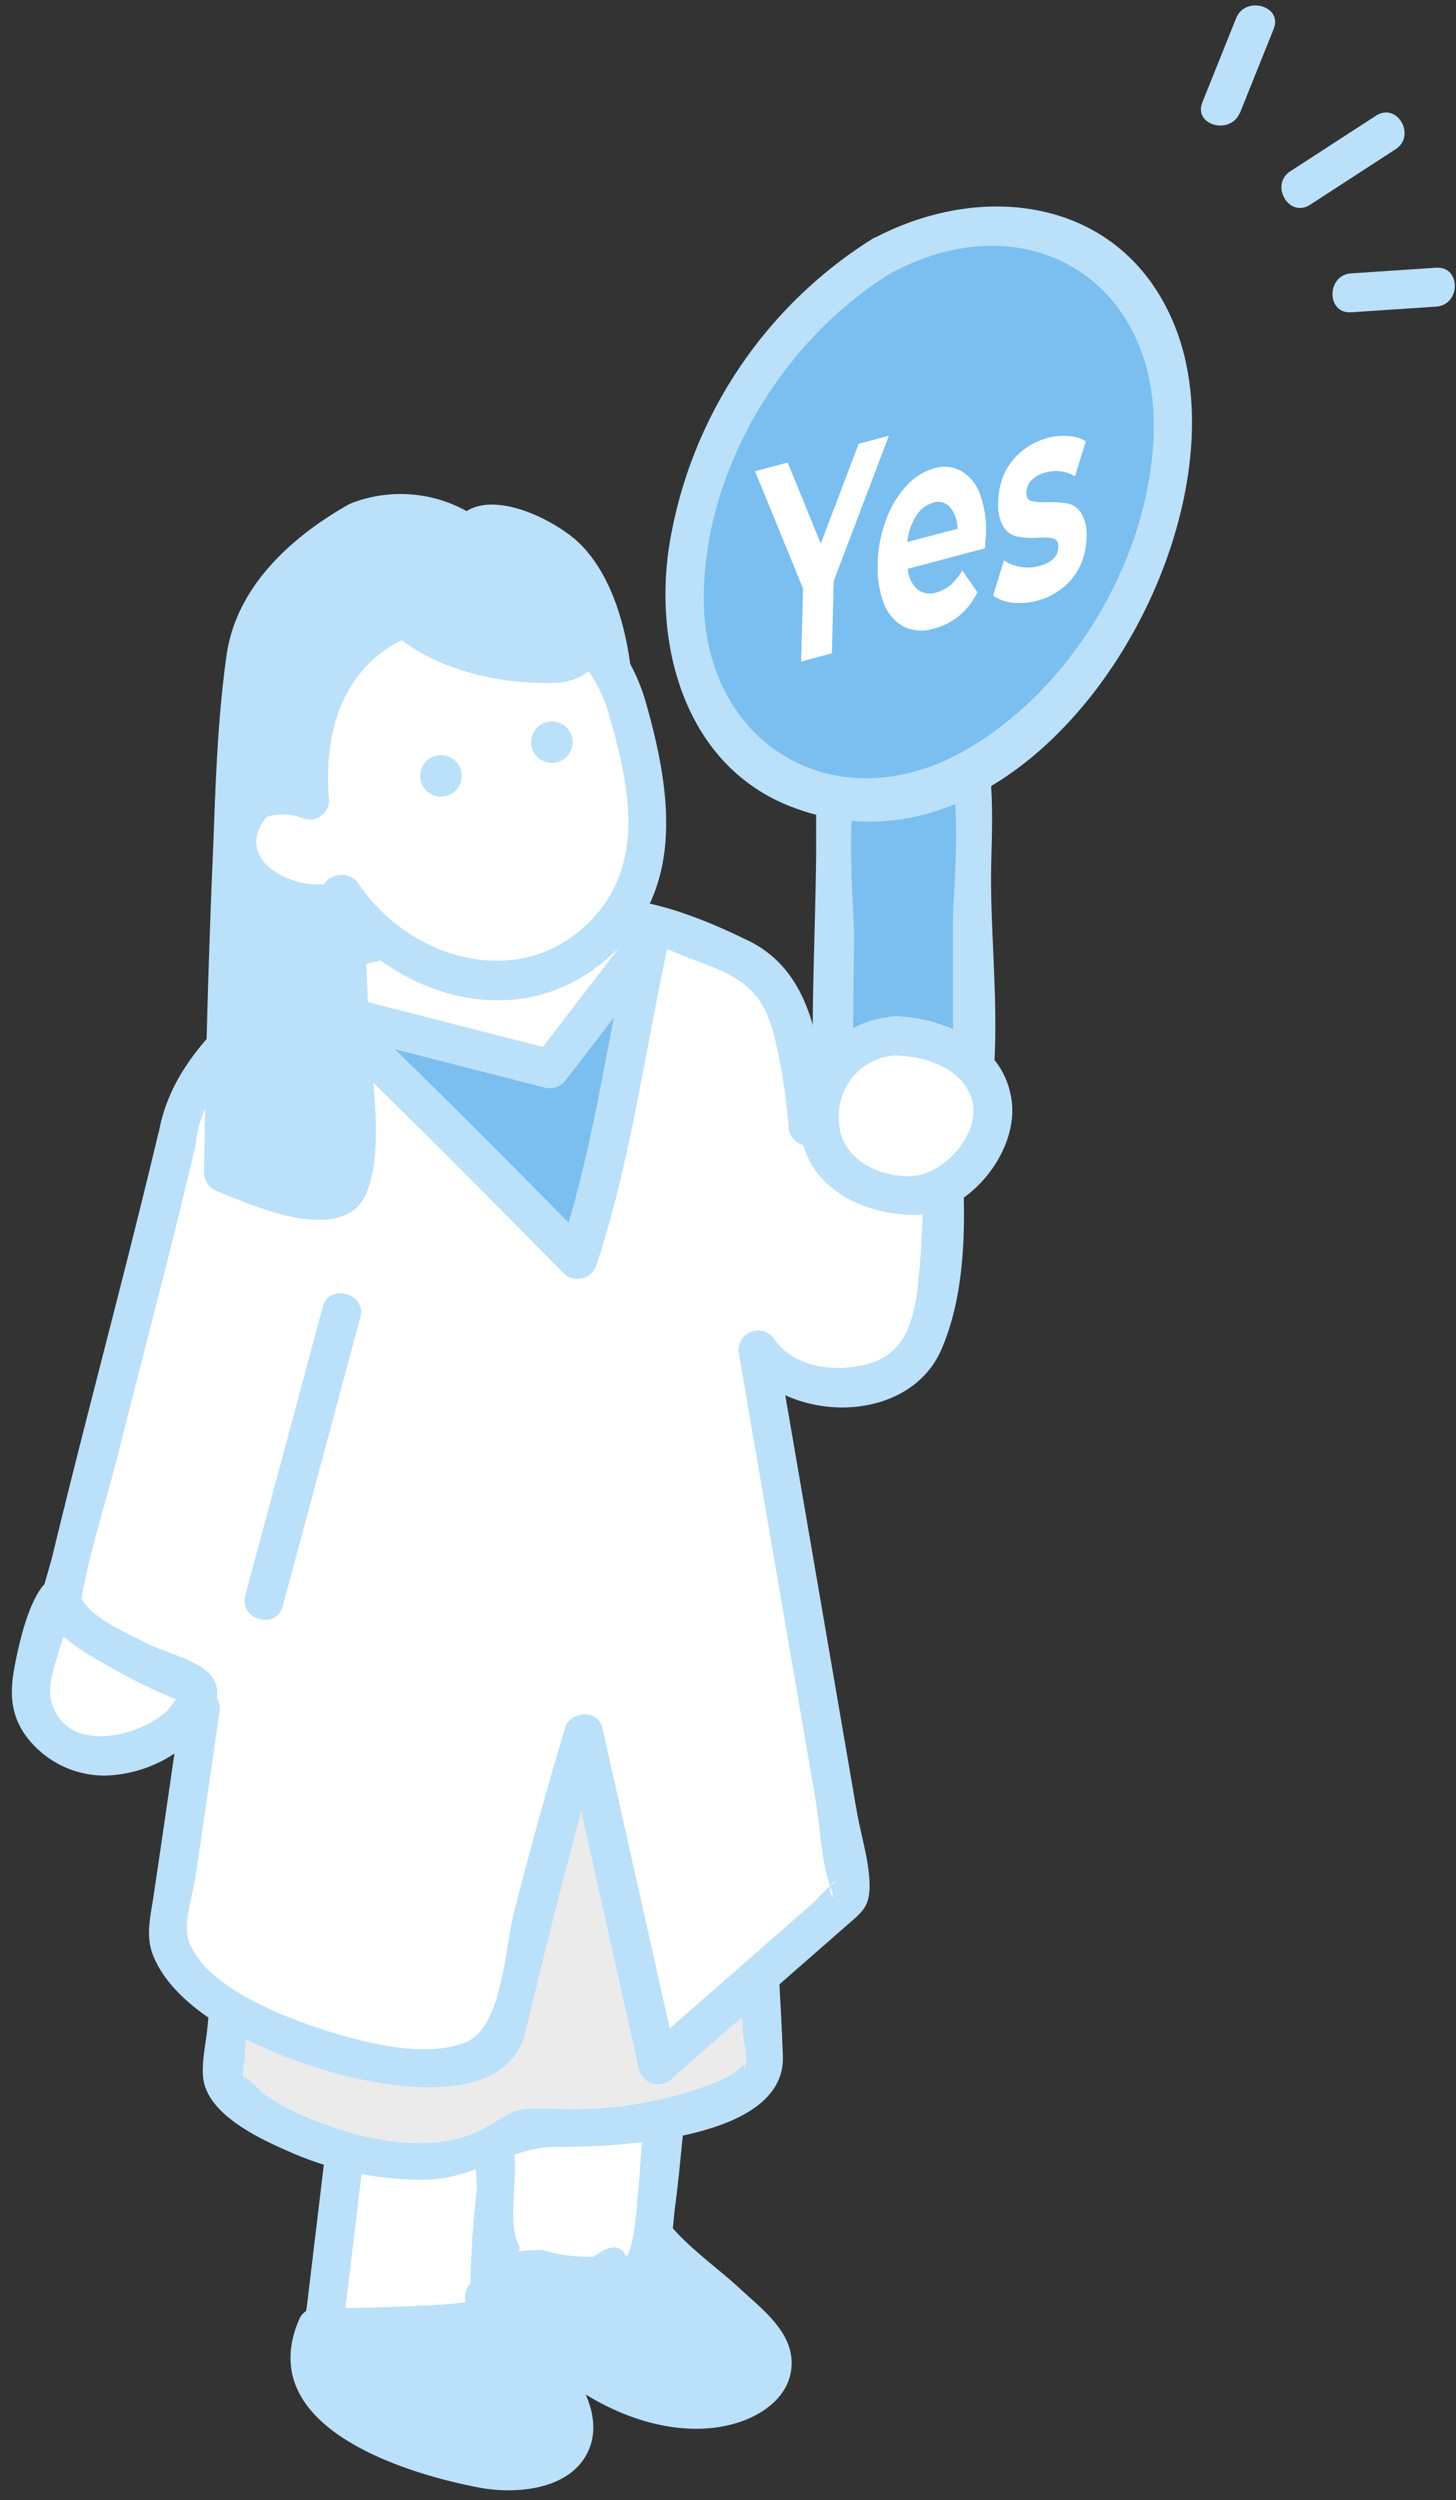 <svg id="レイヤー_1" data-name="レイヤー 1" xmlns="http://www.w3.org/2000/svg" xmlns:xlink="http://www.w3.org/1999/xlink" viewBox="0 0 134 230"><rect x="0" y="0" width="134" height="230" fill="#333333" stroke="none"/><defs><style>.cls-1{fill:none;}.cls-2{fill:#bbe0fa;}.cls-3{fill:#fff;}.cls-4{fill:#ebebeb;}.cls-5{fill:#7abff0;}.cls-6{isolation:isolate;}.cls-7{clip-path:url(#clip-path);}</style><clipPath id="clip-path"><polygon class="cls-1" points="68.99 62.32 69.49 43.35 100.39 35.16 99.89 54.13 68.99 62.32"/></clipPath></defs><path class="cls-2" d="M50,200a27.26,27.26,0,0,1,6.67-3.46l2.19,7.86,10,9.3c1,.93,2.07,2,2.2,3.34.23,2.34-2.39,3.95-4.7,4.32-6.16,1-12.32-2.42-16.53-7-2-2.24-3.82-5-3.6-8.06A9.18,9.18,0,0,1,50,200Z"/><path class="cls-2" d="M50.9,201.58a30.72,30.72,0,0,1,6.25-3.27l-2.21-1.25c.57,2,1.11,4.06,1.7,6.08,1,3.29,3.42,4.86,6,7.22,1.66,1.53,7.9,5.82,5.16,8.73-1.92,2-7.8.07-9.68-.8-6.37-2.94-13.9-10.69-6.82-17,1.73-1.53-.81-4.06-2.53-2.53-12.36,11,7.16,28.35,19.49,24,2.09-.74,4.14-2.26,4.53-4.56.57-3.42-2.56-5.66-4.76-7.71-2.72-2.52-6.56-4.95-7.9-8.29a57.58,57.58,0,0,1-1.69-6.08,1.81,1.81,0,0,0-2.21-1.25,35.49,35.49,0,0,0-7.1,3.63C47.22,199.8,49,202.91,50.9,201.58Z"/><path class="cls-3" d="M32.7,189.92l15.84-1.45a70.29,70.29,0,0,0-3.4,23c.4,2.74,2.6,5.87-.85,5.79-2.52-.35-15.27,2.12-14.69-1.48Q31.14,202.86,32.7,189.92Z"/><path class="cls-2" d="M32.7,191.71l15.84-1.45L46.82,188a75.19,75.19,0,0,0-3.45,19.9,23.82,23.82,0,0,0,.05,4,33.8,33.8,0,0,1,.92,3.46c-.23.3-3,.16-3.49.2-2,.14-4.05.39-6.08.37-3.78,0-3.4,0-2.94-3.88q1.34-11.1,2.66-22.18c.27-2.29-3.31-2.27-3.58,0L29.14,204.7c-.3,2.47-.59,4.93-.89,7.4-.16,1.35-.83,3.31-.37,4.66,1.3,3.81,7.53,2.84,10.5,2.62s9,.77,9.58-3.25c.16-1.14-.44-2.27-.66-3.35a28.14,28.14,0,0,1-.21-7.56A72.1,72.1,0,0,1,50.27,189a1.81,1.81,0,0,0-1.73-2.27L32.7,188.13C30.43,188.33,30.4,191.91,32.7,191.71Z"/><path class="cls-3" d="M63.79,179.55c-2.41,7.48-3.4,23-3.4,23l-1,5.72c-3.93,1.83-8.66,1.38-13.44-.92,0,0-1-18.59.05-27.21Z"/><path class="cls-2" d="M62.07,179.08c-1.78,5.87-2.44,12.09-3,18.17-.16,1.73-.21,3.5-.43,5.23,0,.31-.3,4.4-1,5.13q-.75-1.7-3,0a14,14,0,0,1-4.68-.61c-4.8,0-1.41,1-2.31-.7-.8-1.47-.2-5.29-.25-6.94a144.86,144.86,0,0,1,.36-19.21L46,181.94l17.84-.6c2.3-.07,2.31-3.65,0-3.57L46,178.36a1.85,1.85,0,0,0-1.79,1.79c-1,9-.52,18.2,0,27.21A1.77,1.77,0,0,0,45,208.9c3.84,1.66,11.46,4.24,15.26.93,1.58-1.38,1.61-4.83,1.87-6.8,1-7.71,1.13-15.48,3.4-23C66.19,177.82,62.73,176.88,62.07,179.08Z"/><path class="cls-2" d="M44.59,211.25c2.66,3.41,4.56,5.06,6.88,8.71a6,6,0,0,1,1.33,3.88c-.36,2.74-3.9,3.62-6.66,3.5-3.72-.17-13.36-4.06-16.25-6.41s-.72-6.81-.72-6.81S46,215.15,44.59,211.25Z"/><path class="cls-2" d="M43.32,212.51c1.8,2.25,10.24,9.85,5.57,12.77-2.23,1.41-6.86-.63-9-1.4-2.5-.91-5.69-1.91-7.83-3.61a3.39,3.39,0,0,1-1.88-3.15,8.18,8.18,0,0,1,.46-1.94c.92,2.56-2.74-.14-.55.77,2.63,1.11,8.32.08,11.1-.41,2.58-.46,5.79-1.53,5.11-4.77-.47-2.25-3.92-1.3-3.45.95.08.38-11.74.72-13.69.61a1.73,1.73,0,0,0-1.55.88c-4.44,9.84,9.1,14.24,16.51,15.65,3.44.65,8.61.2,10.12-3.6,2.11-5.33-5.5-11.66-8.4-15.28C44.41,208.19,41.9,210.73,43.32,212.51Z"/><path class="cls-4" d="M71.39,155.65l-2.31,3.66c.47,19.11,1.33,31.49,1.33,31.49-5.89,4.57-13.89,5.47-22.73,4.89-5.59,6.41-22.68,1.95-27-4,0,0,.35-15.89,6.33-39.71C41.21,157.11,57,160.4,71.39,155.65Z"/><path class="cls-2" d="M69.85,154.74a20,20,0,0,0-2.31,3.67c-1,2.78-.08,7.2,0,10.16.21,6,.46,12,.81,18,0,1,.53,2.72.22,3.64-.41,1.21.3-.82-.29-.13-1,1.16-3.49,1.9-4.91,2.38a36.57,36.57,0,0,1-12.22,1.55c-4.08-.07-3.45,0-6.56,1.79-5,2.78-12.52.83-17.29-1.43a18.49,18.49,0,0,1-3.2-1.85c-.06-.05-2.18-2.4-1.7-.94a6.86,6.86,0,0,1,.11-2.11c.74-12.51,3.16-24.94,6.16-37.08l-2.2,1.25c14.59,5.18,30.21,8.35,45.38,3.69,2.19-.67,1.26-4.13-1-3.45-14.58,4.48-29.48,1.28-43.48-3.69a1.8,1.8,0,0,0-2.2,1.25,226.06,226.06,0,0,0-6.07,35c-.13,1.5-.66,3.64-.33,5.14.69,3.09,5.1,5.17,7.71,6.31a30.09,30.09,0,0,0,13,2.63c4.36-.18,7.57-3,11.64-3,5.39,0,21.21-.54,20.93-8.36-.18-5-.55-10-.75-15-.16-4-.16-8-.4-12-.16-2.55.65-3.54,2-5.67C74.17,154.6,71.08,152.8,69.85,154.74Z"/><path class="cls-3" d="M16.27,104.86C16.69,97.93,26.55,90.65,32.43,87L56.24,84S68,87.22,70.73,89.67s3.62,13.94,3.62,13.94l11.92-2.56s2.22,22.68-3.6,25.24c-9,3.94-13-2.23-13-2.23l8.64,50.29L60.54,189.94l-6.82-30.51s-4.62,15.22-7.48,28.78c-9.56,6.59-31.53-5-30.8-10.52,0,0,1.47-9.77,3-20.58a22.68,22.68,0,0,0-6.07-.31c-2.86,0-6.29-.74-7.25-3.43A7.78,7.78,0,0,1,5.28,149C8.19,136.27,13.11,118.28,16.27,104.86Z"/><path class="cls-2" d="M18.06,104.86c.7-5.4,6-9.68,10.05-12.76,2.14-1.62,3.68-3,6.09-3.55,5.78-1.31,12-1.5,17.94-2.22,1-.13,2-.33,3.07-.38.52,0,1.18-.1.79-.13,2.61.23,5.67,1.67,8.09,2.57,4.1,1.52,6.1,2.64,7.18,7a53,53,0,0,1,1.3,8.23,1.81,1.81,0,0,0,2.26,1.72l11.92-2.56-2.26-1.72a83.34,83.34,0,0,1,.18,15.15c-.3,3.33-.52,7.57-4,9-3,1.17-7.42.87-9.4-2A1.8,1.8,0,0,0,68,124.54l7.07,41.11c.43,2.55.5,5.57,1.37,8,.8,2.23-.93-.52.62-.54-.51,0-1.85,1.62-2.2,1.93L59.28,188.68l3,.79L55.45,159c-.4-1.79-3-1.62-3.45,0-1.7,5.59-3.24,11.24-4.69,16.9-.86,3.36-1.08,10.66-4.48,12-3.18,1.24-7.38.42-10.53-.42-4.22-1.13-13.38-4.19-14.95-9-.52-1.62.4-4.15.65-5.83q1.09-7.5,2.18-15a1.85,1.85,0,0,0-1.25-2.21c-5.35-1-12.89,1.7-11.6-7.27.66-4.63,2.24-9.3,3.39-13.83,2.44-9.65,5-19.27,7.27-28.94.54-2.24-2.91-3.2-3.45-1C11.49,117.23,8,130,4.91,142.79c-.92,3.79-3.31,9.36-.49,12.88,3.25,4.08,9.19,2.36,13.55,3.17l-1.25-2.21q-1.26,8.91-2.59,17.8c-.28,1.93-.78,3.71,0,5.57,2.36,5.61,10.81,9,16.12,10.56S46.61,194,48.33,187c2.22-9.07,4.41-18.13,7.12-27.07H52l6.82,30.51a1.81,1.81,0,0,0,3,.79l16.06-14.05c1.49-1.31,2.13-1.71,2.15-3.68,0-2.22-.82-4.74-1.19-6.92l-7.39-43L68.17,125c4.1,6,15.3,6.2,18.42-.74,3-6.76,2.16-16,1.47-23.17a1.82,1.82,0,0,0-2.26-1.73l-11.92,2.56,2.26,1.73c-.53-6.3-.94-14-7.23-17.09C63.66,84,58.29,82,52.52,82.7c-6.43.8-13.8.71-20,2.48-3.89,1.1-8,5-10.93,7.76-3.51,3.3-6.44,7-7.08,11.92C14.18,107.14,17.76,107.12,18.06,104.86Z"/><path class="cls-2" d="M32.94,48c4.73-2.52,10.31,1.33,10.31,1.33s1.25-2.82,7.47.85c5.25,3.09,5.82,13.91,5.82,13.91L30,58.11s3.79,49.27,1.85,51.6c-1.79,2.16-11.25-1.8-11.25-1.8s.72-46.72,2.7-50.36A22.92,22.92,0,0,1,32.94,48Z"/><path class="cls-2" d="M33.41,49.73a9.29,9.29,0,0,1,8.94,1.14,1.8,1.8,0,0,0,2.45-.64c.51-1,4.5,1.12,5,1.49a10.59,10.59,0,0,1,3.62,5.57,26.66,26.66,0,0,1,1.31,6.8L57,62.36l-26.56-6a1.8,1.8,0,0,0-2.26,1.72c.76,10,1.42,20,1.92,30,.29,5.85.65,11.75.45,17.61,0,.59.18,2.11-.16,2.63-.58.9.43.12-1.08.25-2.56.23-5.92-1.4-8.26-2.37l1.31,1.73q.21-13.2.7-26.38c.22-5.71.45-11.43.94-17.12.6-7,3.25-11.06,9.82-14.86A1.79,1.79,0,0,0,32,46.46c-5.27,3-10.27,7.57-11.15,13.83-.8,5.67-1,11.45-1.21,17.16q-.66,15.22-.86,30.46a1.84,1.84,0,0,0,1.31,1.72c3.36,1.39,11.57,5,13.62.16,1.75-4.14.4-11.1.24-15.42-.46-12.1-1.28-24.19-2.2-36.26l-2.27,1.73,26.56,6a1.81,1.81,0,0,0,2.26-1.73c-.29-4.71-1.41-10.48-4.84-14-2.28-2.32-9.46-6-11.78-1.71l2.44-.64a12.54,12.54,0,0,0-11.69-1.5C30.36,47.14,31.28,50.61,33.41,49.73Z"/><path class="cls-2" d="M29,94.37c7.77,7.45,15.36,15.09,22.91,22.76a1.81,1.81,0,0,0,3-.79C58,107,59.36,96.65,61.46,87c.48-2.25-3-3.21-3.46-1-2.09,9.65-3.44,20-6.59,29.34l3-.79c-7.55-7.67-15.14-15.31-22.91-22.76-1.67-1.6-4.2.93-2.53,2.53Z"/><path class="cls-3" d="M5.67,147.06c.1,2.72,10.25,7.42,11.64,7.78,2.91.74-1.48,5.88-6.32,6.63a7.29,7.29,0,0,1-7.91-4.05C1.83,155,5.6,145.07,5.67,147.06Z"/><path class="cls-2" d="M4,147.54c.43,2.81,4.23,4.75,6.43,6a48.79,48.79,0,0,0,4.69,2.34c.49.21,1,.41,1.48.6.73.29-.26-.3-.2-.36-.37.37-.63.86-1,1.24-2.59,2.51-9.47,4.11-10.7-.95-.35-1.43.41-3.43.81-4.79.25-.85.64-1.68.86-2.54.37-1.44.94-.42-.7-.47l-1.54-.89-.18-.65c.29,2.25,3.87,2.28,3.58,0S5,144.4,3.78,146.12s-1.93,4.66-2.36,6.8c-.52,2.55-.57,4.68,1,6.83a9,9,0,0,0,7.37,3.6,12.17,12.17,0,0,0,8.28-3.7c1.39-1.42,2.86-4,1.16-5.71-1.24-1.28-4.16-1.94-5.72-2.76s-5.83-2.57-6.14-4.6C7.05,144.32,3.6,145.28,4,147.54Z"/><path class="cls-2" d="M29.71,120.2l-7.14,26.59c-.6,2.23,2.85,3.18,3.45,1l7.14-26.59c.6-2.22-2.85-3.17-3.45-1Z"/><path class="cls-3" d="M23.52,73.64c1.41-1,3.31-.56,5,0a21.47,21.47,0,0,1,0-4.75c.87-8.71,7.42-14.32,19.31-13.23,10.43,2,9.84,10.17,11.86,18.41,1.51,6.14-3.41,13.56-9.9,15.69-1.91.62-7.62.83-12.36-1.62a16.31,16.31,0,0,1-5.89-5.92l.19.59A6.6,6.6,0,0,1,22,77.34,4.14,4.14,0,0,1,23.52,73.64Z"/><path class="cls-2" d="M24.42,75.19a5.07,5.07,0,0,1,3.6.15,1.79,1.79,0,0,0,2.26-1.72c-.58-6.82,1.58-13.24,8.59-15.49,7.36-2.37,14.86-.32,17.13,7.48,1.9,6.53,3.56,13.88-1.76,19.21C47.8,91.29,37.66,88.25,33,81.3c-1.07-1.61-3.93-.65-3.27,1.38l.19.58,1.25-2.2c-3.43,1.35-10.34-1.8-6.41-6.15,1.55-1.7-1-4.24-2.53-2.53-6,6.63,2.52,15,9.89,12.13a1.82,1.82,0,0,0,1.25-2.2l-.19-.58L29.93,83.1c5.17,7.74,16,12,24.36,6.32,8.88-6.08,7.75-15.64,5.16-24.76-2.66-9.37-11.25-12.5-20.37-10.3S26,64.69,26.7,73.62L29,71.89a8.26,8.26,0,0,0-6.35.21C20.51,73,22.33,76.1,24.42,75.19Z"/><path class="cls-2" d="M40.58,69.47a1.91,1.91,0,0,1,0,3.82A1.91,1.91,0,0,1,40.58,69.47Z"/><path class="cls-2" d="M50.79,66.37a1.91,1.91,0,0,1,0,3.82A1.91,1.91,0,0,1,50.79,66.37Z"/><path class="cls-2" d="M52.4,56.27c.92.79,1.79,2,1.43,3.13A2.42,2.42,0,0,1,52,60.93a7.31,7.31,0,0,1-2.47,0,37.36,37.36,0,0,1-7.22-1.25,12.49,12.49,0,0,1-6.1-3.88l3.27-1.9A13.13,13.13,0,0,1,52.4,56.27Z"/><path class="cls-2" d="M51.14,57.53c.3,1.4,0,2-1,1.68-.62,0-1.23-.1-1.84-.18A32.08,32.08,0,0,1,44,58.31a12.35,12.35,0,0,1-6.48-3.74l-.37,2.81c4.62-2.69,9.42-3.49,14,.15,1.78,1.42,4.33-1.1,2.53-2.53a15.42,15.42,0,0,0-11.34-3.54c-2.79.3-4.67,1.46-7,2.83A1.81,1.81,0,0,0,35,57.1c3.79,4.23,10.27,5.83,15.82,5.74,4.86-.08,6.13-4.59,2.89-7.84A1.79,1.79,0,0,0,51.14,57.53Z"/><path class="cls-5" d="M83,63.65h.52c3.3,0,6,3.4,6,7.58v28.9a8.19,8.19,0,0,1-2.82,6.44l-.85.68a4.92,4.92,0,0,1-6.17.1,8.17,8.17,0,0,1-3-6.65L77,71.13C77,67,79.69,63.65,83,63.65Z"/><path class="cls-2" d="M83,65.44c6.75,0,4.7,15.21,4.7,19.26V96c0,2.84.58,7.7-2.29,9.33q-1.31,1.31-3.25-.33-4.28.3-3.68-4.27c0-.12,0-.25,0-.38-.06-.89,0-1.8,0-2.69l.12-11.22c.05-4.08-2-20.16,4.36-21,2.25-.28,2.28-3.87,0-3.58-8.68,1.1-7.78,10.37-7.85,16.93-.08,7.25-.49,14.57-.24,21.8.14,4.23,2.41,9.17,7.19,9.56,4.6.36,8.32-4.08,9-8.24,1.13-6.72.15-14.28.15-21.07,0-6.6,1.57-19-8.28-19A1.79,1.79,0,0,0,83,65.44Z"/><path class="cls-5" d="M81.18,23.55A20.92,20.92,0,0,1,91.69,20.5c9.59,0,16.3,7.61,16.3,18.52,0,12-7.83,25.54-18.2,31.53a21.05,21.05,0,0,1-10.51,3C69.68,73.6,63,66,63,55.07,63,43.09,70.8,29.54,81.18,23.55Z"/><path class="cls-2" d="M82.08,25.09c12.3-6.59,24.43.57,24.1,14.63C105.91,51.13,98.8,63.3,88.88,69,77,75.81,64.79,68.58,64.77,55.07c0-11.88,7.3-23.86,17.31-30,2-1.2.17-4.29-1.8-3.09A41,41,0,0,0,61.56,50.4c-1.38,9.34,1.66,20.07,11.19,23.79,22.3,8.7,42.74-25.22,35.45-44C103.57,18.31,90.66,16.43,80.28,22,78.25,23.09,80.05,26.18,82.08,25.09Z"/><path class="cls-3" d="M82.39,95.31c7,0,11.38,5.79,7.54,10.88-1.25,1.65-3.38,3.86-5.45,3.82-3.11-.07-6.3-1-8.19-3.27s-.66-7.49.31-8.42C78.09,96.89,80,95.32,82.39,95.31Z"/><path class="cls-2" d="M82.39,97.1c2.69.08,6,1.05,7,3.88,1.07,3.08-2.39,7-5.34,7.21-3.4.2-7-1.81-6.84-5.4a5.52,5.52,0,0,1,5.22-5.69c2.28-.19,2.3-3.77,0-3.58a9.19,9.19,0,0,0-8.79,8.92c-.39,6,4.84,9.24,10.41,9.33,4.86.09,9.57-5.53,9.08-10.29-.54-5.3-6-7.82-10.7-8C80.09,93.45,80.09,97,82.39,97.1Z"/><path class="cls-2" d="M114.11,10.41l3.11-7.75c.85-2.14-2.61-3.07-3.45-1l-3.11,7.75c-.86,2.13,2.6,3.06,3.45.95Z"/><path class="cls-2" d="M120.57,18.84l7.87-5.11c1.93-1.25.14-4.35-1.8-3.09l-7.88,5.11c-1.93,1.25-.13,4.35,1.81,3.09Z"/><path class="cls-2" d="M124.35,28.73l7.82-.52c2.29-.15,2.31-3.73,0-3.58l-7.82.52c-2.28.15-2.3,3.73,0,3.58Z"/><g class="cls-6"><g class="cls-7"><polyline class="cls-3" points="81.81 40.08 79.03 40.82 75.54 50.02 72.49 42.55 69.49 43.35 73.91 54.15 73.73 60.86 76.56 60.11 76.73 53.46 81.81 40.08"/><path class="cls-3" d="M83.5,49.86a5.47,5.47,0,0,1,.82-2.41,2.78,2.78,0,0,1,1.58-1.21,1.43,1.43,0,0,1,1.52.41,3.21,3.21,0,0,1,.71,2L83.5,49.86M86,43.08a5.47,5.47,0,0,0-2.59,1.63,9.21,9.21,0,0,0-1.87,3.13,12.24,12.24,0,0,0-.76,4,9.19,9.19,0,0,0,.56,3.66,4,4,0,0,0,1.82,2.14,3.76,3.76,0,0,0,2.79.2,6.15,6.15,0,0,0,4-3.36l-1.39-2a5.13,5.13,0,0,1-1.09,1.35,3.35,3.35,0,0,1-1.31.68,1.87,1.87,0,0,1-1.76-.31,2.79,2.79,0,0,1-.85-1.87l7.11-1.89c0-.71.08-1.09.08-1.14a9.86,9.86,0,0,0-.53-3.78,4,4,0,0,0-1.69-2.15A3.16,3.16,0,0,0,86,43.08"/><path class="cls-3" d="M96.35,40.32A5.93,5.93,0,0,0,94,41.54a5.83,5.83,0,0,0-1.55,2,6.55,6.55,0,0,0-.57,2.56,4,4,0,0,0,.48,2.38,2,2,0,0,0,1.27.88,8,8,0,0,0,1.89.12,4.35,4.35,0,0,1,1.44.07c.31.09.45.35.44.76,0,.87-.61,1.46-1.76,1.76a3.79,3.79,0,0,1-1.74.08,3.54,3.54,0,0,1-1.5-.6l-1,3.24a3.67,3.67,0,0,0,1.75.65,6.14,6.14,0,0,0,2.28-.17,6.33,6.33,0,0,0,2.4-1.21,5.59,5.59,0,0,0,1.57-2,6.29,6.29,0,0,0,.59-2.53,3.84,3.84,0,0,0-.48-2.32,2,2,0,0,0-1.24-.89,9.85,9.85,0,0,0-1.87-.12,5.28,5.28,0,0,1-1.49-.11q-.47-.15-.45-.81a1.74,1.74,0,0,1,.46-1.09,2.7,2.7,0,0,1,1.32-.72,3.34,3.34,0,0,1,2.69.35l1-3.22a3.29,3.29,0,0,0-1.61-.48,6,6,0,0,0-2,.18"/></g></g><path class="cls-5" d="M59.73,86.52s-6.11,28.12-6.6,29.34c0,0-14.32-14.55-22.91-22.76l20.42,5.23Z"/><path class="cls-2" d="M58,86.05c-2.09,9.65-3.44,20-6.59,29.34l3-.79c-7.55-7.67-15.14-15.31-22.91-22.76l-1.74,3,20.41,5.23a1.89,1.89,0,0,0,2-.83l9.08-11.8c1.41-1.83-1.7-3.61-3.08-1.81L49.1,97.43l2-.82L30.7,91.38a1.8,1.8,0,0,0-1.74,3c7.77,7.45,15.36,15.09,22.91,22.76a1.81,1.81,0,0,0,3-.79C58,107,59.36,96.65,61.46,87,61.94,84.75,58.49,83.79,58,86.05Z"/></svg>